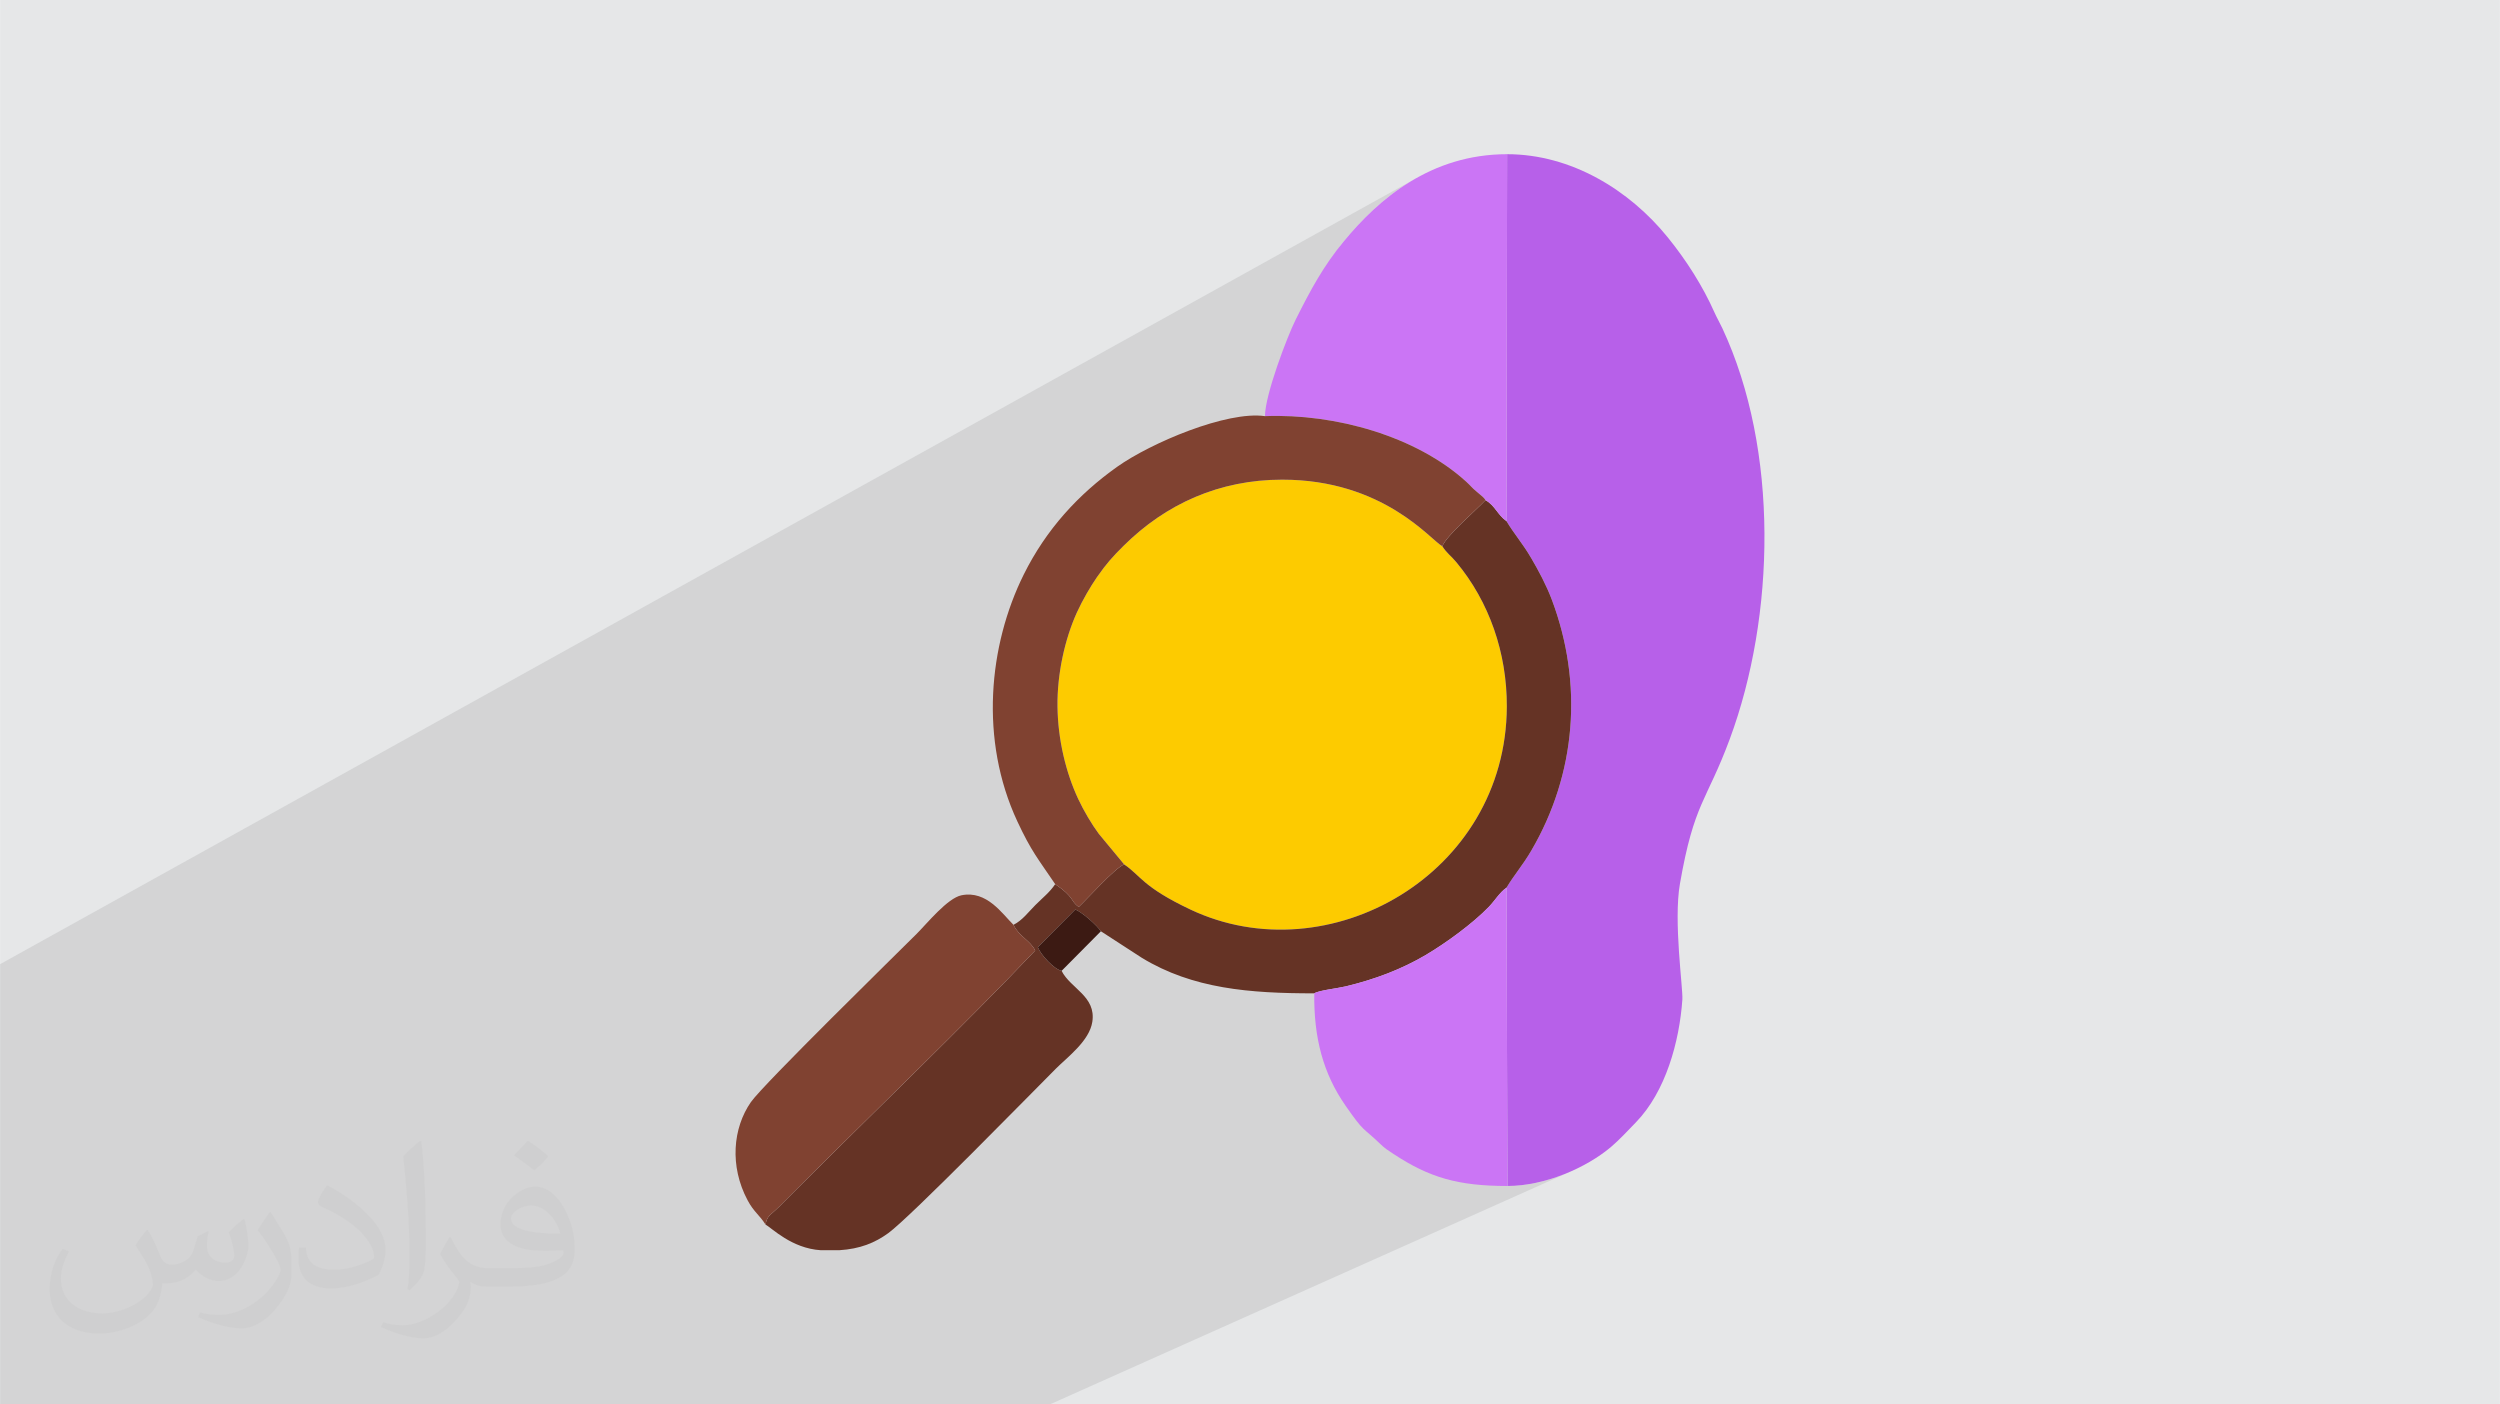 <?xml version="1.0" encoding="UTF-8"?>
<!DOCTYPE svg PUBLIC "-//W3C//DTD SVG 1.1//EN" "http://www.w3.org/Graphics/SVG/1.1/DTD/svg11.dtd">
<!-- Creator: CorelDRAW -->
<svg xmlns="http://www.w3.org/2000/svg" xml:space="preserve" width="3.708in" height="2.083in" version="1.1" style="shape-rendering:geometricPrecision; text-rendering:geometricPrecision; image-rendering:optimizeQuality; fill-rule:evenodd; clip-rule:evenodd"
viewBox="0 0 3708.33 2083.33"
 xmlns:xlink="http://www.w3.org/1999/xlink"
 xmlns:xodm="http://www.corel.com/coreldraw/odm/2003">
 <defs>
  <style type="text/css">
   <![CDATA[
    .fil8 {fill:#3C1A13}
    .fil5 {fill:#653325}
    .fil7 {fill:#804231}
    .fil3 {fill:#B760E9}
    .fil6 {fill:#CB75F5}
    .fil0 {fill:#E6E7E8}
    .fil4 {fill:#FDCB00}
    .fil2 {fill:#373435;fill-opacity:0.031}
    .fil1 {fill:#373435;fill-opacity:0.102}
   ]]>
  </style>
 </defs>
 <g id="Layer_x0020_1">
  <polygon class="fil0" points="-0,0 3708.33,0 3708.33,2083.33 -0,2083.33 "/>
  <polygon class="fil1" points="-0,1987.33 -0,1944.19 -0,1924.97 -0,1914.92 -0,1884.92 -0,1879.2 -0,1867.3 -0,1864.24 -0,1848.95 -0,1753.87 -0,1722.64 -0,1721.33 -0,1698.93 -0,1683.95 -0,1666.38 -0,1628.96 -0,1590.91 -0,1588.82 -0,1526.2 -0,1463.58 -0,1459.73 -0,1430.28 2098.89,265.36 2091.3,269.86 2083.89,274.54 2076.66,279.4 2069.6,284.41 2062.72,289.57 2056.02,294.86 2049.48,300.28 2043.11,305.8 2036.91,311.41 2030.88,317.11 2025.01,322.87 2019.3,328.7 2013.75,334.56 2008.37,340.46 2003.13,346.37 1998.06,352.29 1993.13,358.2 1987.58,365.08 1986.72,366.2 2235.58,228.74 2234.59,773.06 2236.78,776.63 2238.98,780.09 2241.19,783.44 2243.41,786.71 2245.65,789.93 2247.89,793.11 2250.16,796.28 2252.44,799.46 2254.73,802.67 2257.04,805.93 2259.37,809.26 2261.71,812.7 2264.07,816.25 2266.44,819.94 2268.84,823.8 2271.26,827.83 2273.26,831.28 2275.28,834.8 2277.31,838.39 2279.35,842.05 2281.39,845.78 2283.43,849.56 2285.44,853.39 2287.43,857.27 2289.4,861.19 2291.33,865.15 2293.21,869.13 2295.05,873.14 2296.82,877.17 2298.54,881.2 2300.18,885.25 2301.75,889.3 2305.99,901.03 2309.89,912.8 2313.45,924.62 2316.68,936.47 2319.57,948.35 2322.13,960.26 2324.35,972.19 2326.23,984.14 2327.78,996.09 2328.99,1008.05 2329.87,1020.01 2330.41,1031.97 2330.62,1043.91 2330.49,1055.84 2330.03,1067.75 2329.24,1079.63 2328.11,1091.48 2326.65,1103.3 2324.85,1115.07 2322.72,1126.79 2320.26,1138.46 2317.47,1150.08 2314.35,1161.63 2310.89,1173.11 2307.1,1184.53 2302.98,1195.86 2298.53,1207.11 2293.75,1218.27 2288.64,1229.34 2283.2,1240.31 2277.43,1251.17 2271.32,1261.93 2268.91,1265.96 2266.52,1269.82 2264.14,1273.51 2261.78,1277.06 2259.44,1280.5 2257.11,1283.83 2254.81,1287.1 2252.51,1290.31 2250.24,1293.49 2247.97,1296.66 2245.72,1299.85 2243.48,1303.06 2241.26,1306.34 2239.05,1309.7 2236.84,1313.15 2234.65,1316.73 2236.05,1759.33 2241.25,1759.25 2246.48,1759.02 2251.73,1758.65 2257.01,1758.12 2262.3,1757.46 2267.59,1756.66 2272.89,1755.73 2278.19,1754.67 2283.48,1753.48 2288.75,1752.18 2294.01,1750.76 2299.24,1749.22 2304.44,1747.58 2309.6,1745.84 2314.72,1743.99 2319.79,1742.05 2324.81,1740.02 2329.77,1737.9 1557.32,2083.33 1513.77,2083.33 786.19,2083.33 762.28,2083.33 735.77,2083.33 716.56,2083.33 694.58,2083.33 671.71,2083.33 671.51,2083.33 633,2083.33 580.11,2083.33 564.16,2083.33 545.87,2083.33 519.87,2083.33 517.31,2083.33 483.52,2083.33 340.83,2083.33 273.9,2083.33 268.26,2083.33 213.32,2083.33 207.27,2083.33 177.51,2083.33 171.99,2083.33 151.33,2083.33 120.79,2083.33 118.65,2083.33 79.49,2083.33 65.98,2083.33 56,2083.33 26.99,2083.33 -0,2083.33 -0,2070.45 -0,2059.85 -0,2052.39 -0,2048.13 -0,2000.23 -0,1988.67 "/>
  <path class="fil2" d="M218.96 1824.58c6.98,10.73 11.56,21.04 16.15,32.4 3.23,6.67 5,19.06 20.63,19.06 4.58,0 11.15,-1.56 16.98,-4.69 6.56,-3.44 11.56,-8.54 14.06,-16.56l6.35 -20.94 15.1 -7.5 1.04 1.04c-1.98,7.92 -2.4,15.42 -2.4,21.46 0,17.6 15,24.27 27.19,24.27 7.08,0 13.33,-3.44 13.33,-9.9 0,-8.44 -3.54,-22.5 -8.13,-35.21 7.08,-7.08 14.17,-14.17 22.29,-19.9l1.25 0.63c3.54,15 5.52,29.79 5.52,39.69 0,9.58 -4.27,20.31 -7.81,27.4 -7.29,13.65 -20.21,24.58 -35.83,24.58 -11.87,0 -24.9,-5.94 -34.06,-16.98l-0.42 0c-8.75,10.52 -21.87,20.21 -43.02,20.21l-6.56 0c-1.04,13.96 -4.06,23.85 -8.54,32.6 -12.6,24.58 -50,41.98 -85.1,41.98 -48.96,0 -73.44,-28.23 -73.44,-65.73 0,-23.23 7.5,-44.79 19.17,-60l9.58 3.85c-7.29,13.96 -12.08,27.08 -12.08,40 0,35.21 28.54,51.98 61.56,51.98 30.52,0 68.44,-19.58 75.21,-42.08 -2.5,-24.58 -11.77,-36.15 -26.04,-58.75 4.37,-7.5 9.9,-15 16.67,-22.92l1.35 0 0 0zm563.96 -132.4c10.31,6.46 20.52,14.17 30.21,22.92 -5.52,7.71 -12.29,14.79 -20.94,20.94 -9.79,-7.92 -19.69,-14.79 -29.79,-22.08 6.87,-7.6 13.65,-15.1 20.52,-21.77l0 0 0 0zm5.31 96.25c-16.67,0 -30.31,10.83 -30.31,18.96 0,17.4 33.33,22.81 73.13,22.6 -5,-20.42 -22.4,-41.56 -42.81,-41.56l0 0 0 0 0 0 -0 0zm-37.4 92.92c21.67,0 40.63,-0.63 55,-4.17 16.15,-4.06 29.79,-12.29 29.79,-17.81 0,-1.56 0,-3.23 -0.52,-4.79 -9.06,0.94 -19.37,0.94 -28.44,0.94 -29.37,0 -51.77,-6.67 -60.63,-23.23 -2.29,-4.48 -3.75,-9.69 -3.75,-15.42 0,-15.94 6.77,-31.46 18.85,-42.19 10.1,-8.75 21.25,-14.37 32.6,-14.37 20.42,0 36.87,16.56 48.23,42.4 6.25,14.17 10.52,30.42 10.52,51.04 0,13.75 -3.75,25.21 -12.29,33.85 -15.94,15.42 -45.21,21.25 -90.1,21.25l-20.52 0 0 0 -5.21 0c-11.15,0 -19.27,-1.98 -25.52,-6.87l-1.04 0c0.21,2.5 0.52,5.1 0.52,7.5 0,10.1 -3.33,22.92 -10.1,33.23 -20,29.69 -41.67,42.6 -60.31,42.6 -18.96,0 -42.19,-7.29 -63.13,-16.77l3.75 -7.19c6.87,2.71 16.15,4.58 29.06,4.58 33.96,0 78.23,-32.5 83.75,-64.17 -1.25,-2.6 -3.44,-6.04 -6.77,-9.69 -9.79,-11.77 -16.15,-21.56 -21.98,-31.87 5.1,-9.9 9.58,-17.81 13.96,-24.9l1.67 -0.21c14.48,29.37 27.6,46.25 56.87,46.25l4.48 0 0 0 21.25 0 0 0 0 0 0 0 0 0 0 -0zm-146.46 31.15c2.5,-13.54 2.71,-28.75 2.71,-42.81l0 -21.04c0,-39.27 -5,-96.25 -9.06,-133.33 7.08,-7.81 16.98,-16.67 24.79,-22.71l2.19 0.63c5.31,46.67 6.67,100.94 6.67,150.83 0,13.13 -0.52,26.04 -1.77,35.31 -0.83,11.87 -7.6,20.83 -22.29,34.58l-3.23 -1.46 0 0zm-150.73 -61.98c0.73,18.44 9.79,32.92 41.35,32.92 19.69,0 36.35,-5.1 54.79,-13.75 3.33,-1.56 5.1,-3.44 5.1,-5.21 0,-11.56 -8.85,-26.77 -23.85,-40.73 -14.37,-13.13 -33.54,-24.69 -51.46,-32.29 -5.94,-2.6 -8.02,-5.42 -8.02,-7.92 0,-5.42 7.08,-16.56 12.81,-24.48l2.08 -0.21c20.42,10.73 43.33,26.56 60.31,44.27 15.42,16.35 25,32.81 25,50.83 0,13.33 -4.06,25.94 -10.52,37.5 -22.6,11.35 -46.56,19.9 -70.31,19.9 -28.75,0 -48.44,-13.44 -48.44,-45.1 0,-3.44 0,-8.85 1.25,-15.73l9.9 0 0 0 0 0 0 0 0 0 -0 -0zm-52.08 -52.29l17.92 28.96c6.56,10.73 12.6,22.29 12.6,40.73l0 23.54c0,19.06 -12.19,39.48 -31.87,59.58 -15.31,13.65 -28.96,19.48 -41.56,19.48 -18.75,0 -40.21,-5.83 -64.9,-16.56l2.71 -7.19c7.92,2.19 16.98,3.85 28.13,3.85 35.52,-0.21 71.87,-26.15 88.54,-57.92 1.98,-3.65 2.81,-7.08 2.81,-9.48 0,-3.65 -2.08,-7.6 -3.54,-11.25 -9.06,-17.19 -19.17,-32.81 -30.31,-47.19 5.94,-9.17 11.56,-18.02 17.92,-26.77l1.56 0.21 0 0 0 0 0 0 0 0 0 0.01z"/>
  <g id="_1982432552576">
   <path class="fil3" d="M2234.59 773.06c11.62,19.43 23.74,32.7 36.66,54.78 10.61,18.13 22.36,39.88 30.49,61.46 47.02,124.83 36.43,258.51 -30.43,372.63 -12.93,22.06 -25.01,35.35 -36.67,54.8l1.4 442.6c55.26,0 116.78,-26.72 153.83,-58.08 12.12,-10.26 25.33,-24.59 36.72,-36.32 44.11,-45.41 64.59,-119.55 68.95,-182.16 1.15,-16.43 -13.36,-115.78 -3.62,-171.67 21.15,-121.39 39.34,-121.31 74.01,-214.96 67.46,-182.26 73.24,-428.39 -11.05,-609.14 -4.09,-8.78 -8.09,-15.37 -11.62,-23.31 -17.58,-39.66 -42.15,-77.95 -69.41,-111.6 -56.78,-70.12 -143.13,-123.34 -238.28,-123.34l-0.99 544.32z"/>
   <path class="fil4" d="M1667.44 1282.28c24.61,16.55 27.11,33.26 98.3,66.96 204.36,96.75 468.62,-51.86 469.41,-301.22 0.25,-79.47 -26.04,-155.41 -74.94,-214.09 -8.52,-10.22 -13.58,-12.67 -20.75,-23.61 -17.06,-9.03 -87.09,-98.83 -237.69,-98.78 -92.97,0.03 -172.52,35.98 -235.15,98.15 -16.34,16.22 -25.05,25.82 -39.41,46.35 -9.23,13.19 -21.7,34.53 -29.88,52.58 -17.8,39.26 -29.35,90.88 -28.75,139.42 0.62,49.45 12.48,98.24 30.8,137.35 8.11,17.32 20.22,37.8 30.65,51.76l37.4 45.13z"/>
   <path class="fil5" d="M2139.46 810.33c7.17,10.94 12.23,13.39 20.75,23.61 48.89,58.69 75.19,134.63 74.94,214.09 -0.8,249.35 -265.06,397.96 -469.41,301.22 -71.19,-33.7 -73.69,-50.41 -98.3,-66.96 -14.28,5.85 -54.74,51.37 -67.33,63.12 -12.99,-9.23 -5.54,-13.77 -34.93,-33.86 -7.93,11.95 -18.82,20.45 -29.37,31.01 -10.74,10.74 -19.12,22.57 -32.52,29.37 8.44,17.65 24.39,22.44 32.24,38.11 -103.45,109.13 -241.41,241.57 -353.45,353.61 -9.24,9.24 -16.15,16.18 -25.41,25.41 -15.35,15.29 -18.31,13.56 -21.28,27.45 9.59,5.25 38.61,35.33 82.02,38.11l27.47 0c30.98,-1.96 52.78,-10.93 72.67,-25.34 32.67,-23.67 215.39,-210.76 248.41,-243.78 17.54,-17.54 49.94,-41.3 54.29,-69.68 5.82,-37.95 -32.26,-49.29 -45.56,-75.6 -11.31,-2.37 -31.02,-23.85 -35.31,-35.11l55.65 -55.96c10.2,4.27 31.88,23.22 37.93,32.33l60.97 39.53c75.41,45.8 159.45,52.56 255.56,52.56 6.69,-4.43 34.3,-7.34 46.81,-10.35 42.27,-10.18 82.02,-24.97 118.49,-46.49 29.75,-17.56 69.7,-46.59 93.67,-71.44 9.28,-9.63 15.53,-20.91 26.19,-28.52 11.66,-19.45 23.74,-32.74 36.67,-54.8 66.85,-114.12 77.44,-247.8 30.43,-372.63 -8.13,-21.58 -19.88,-43.34 -30.49,-61.46 -12.93,-22.07 -25.04,-35.35 -36.66,-54.78 -13.4,-9.49 -17.19,-23.54 -31.11,-31.07 -14.91,15.78 -57.75,52.35 -64.02,68.33z"/>
   <path class="fil6" d="M1876.37 617.32c104.49,-4.11 224.77,30 298.57,97.26 7.16,6.52 7.76,8.39 14.54,13.97l10.2 8.69c3.13,3.3 2.43,2.56 3.81,4.75 13.93,7.52 17.71,21.57 31.11,31.07l0.99 -544.32c-113.21,0 -190.73,66.5 -242.45,129.46 -30.29,36.87 -48.83,71.24 -71.28,116.07 -12.22,24.41 -45.48,111.51 -45.48,143.05z"/>
   <path class="fil7" d="M1565.17 1311.54c29.39,20.09 21.94,24.63 34.93,33.86 12.59,-11.74 53.06,-57.26 67.33,-63.12l-37.4 -45.13c-10.44,-13.96 -22.54,-34.44 -30.65,-51.76 -18.31,-39.11 -30.18,-87.9 -30.8,-137.35 -0.6,-48.54 10.95,-100.16 28.75,-139.42 8.18,-18.05 20.65,-39.39 29.88,-52.58 14.37,-20.53 23.07,-30.13 39.41,-46.35 62.63,-62.17 142.18,-98.11 235.15,-98.15 150.59,-0.06 220.63,89.75 237.69,98.78 6.27,-15.98 49.12,-52.55 64.02,-68.33 -1.38,-2.19 -0.67,-1.46 -3.81,-4.75l-10.2 -8.69c-6.77,-5.58 -7.37,-7.45 -14.54,-13.97 -73.8,-67.25 -194.08,-101.37 -298.57,-97.26 -56.5,-8.09 -169.24,39.7 -219.1,75.05 -57.75,40.94 -105.48,93.01 -138.68,159.82 -52.2,105.09 -65.86,245.43 -9.54,366.26 20.78,44.59 30.67,55.42 56.12,93.09z"/>
   <path class="fil6" d="M1949.5 1473.54c-0.78,66.31 13.24,118.89 46.24,166.43 28.6,41.2 24.78,31.16 51.31,56.66 7.81,7.52 11.31,9.46 19.84,15.09 53.31,35.19 95.88,47.62 169.17,47.62l-1.4 -442.6c-10.66,7.61 -16.91,18.9 -26.19,28.52 -23.96,24.85 -63.92,53.88 -93.67,71.44 -36.47,21.52 -76.22,36.31 -118.49,46.49 -12.5,3.01 -40.12,5.92 -46.81,10.35z"/>
   <path class="fil7" d="M1135.38 1816.49c2.96,-13.89 5.93,-12.16 21.28,-27.45 9.26,-9.22 16.17,-16.17 25.41,-25.41 112.04,-112.04 250,-244.48 353.45,-353.61 -7.86,-15.66 -23.8,-20.46 -32.24,-38.11 -16.77,-16.49 -39.52,-51.36 -77.06,-43.84 -20.74,4.15 -51.13,41.81 -66.66,57.34 -27.68,27.68 -227.52,223.19 -245.83,249.54 -26.61,38.28 -31.92,94.79 -4.84,145.61 9.29,17.43 17.88,21.99 26.5,35.92z"/>
   <path class="fil8" d="M1574.7 1440.19l58.27 -58.74c-6.05,-9.11 -27.73,-28.06 -37.93,-32.33l-55.65 55.96c4.29,11.27 24,32.75 35.31,35.11z"/>
  </g>
 </g>
</svg>
